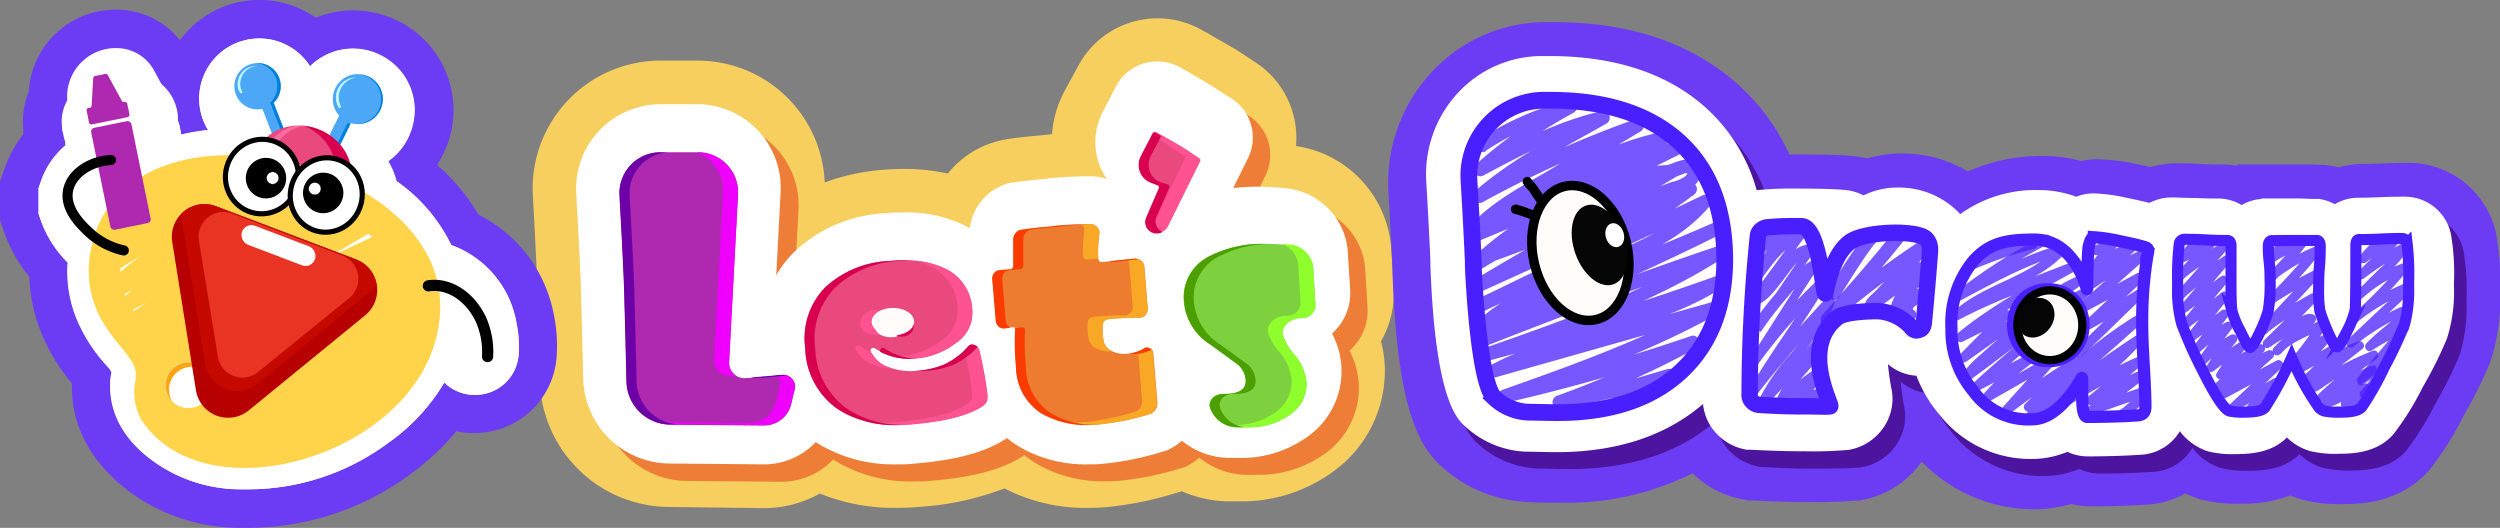 <svg xmlns="http://www.w3.org/2000/svg" viewBox="0 0 301.49 63.66"><rect x="0" y="0" width="301.49" height="63.66" fill="#808080" stroke="none"/><defs><style>.cls-1{isolation:isolate;}.cls-2{fill:#f6cf5e;}.cls-22,.cls-3{opacity:0.75;}.cls-3{mix-blend-mode:multiply;}.cls-4{fill:#eb622b;}.cls-39,.cls-41,.cls-5{fill:#fff;}.cls-6{fill:#e9497d;}.cls-7{fill:#7dd13f;}.cls-8{fill:#ed7b30;}.cls-9{fill:#ae28b0;}.cls-10{fill:#ff5290;}.cls-11{fill:#8eff2c;}.cls-12{fill:#f9a826;}.cls-13{fill:#ef00fc;}.cls-14{fill:#d8004e;}.cls-15{fill:#4ba000;}.cls-16{fill:#fc3b00;}.cls-17{fill:#6e00a8;}.cls-18,.cls-28,.cls-30{fill:#fffcf9;}.cls-19{fill:#6b3cf4;}.cls-20{fill:#420783;}.cls-21,.cls-24,.cls-25,.cls-27,.cls-36,.cls-37,.cls-38{fill:none;}.cls-21,.cls-24,.cls-25,.cls-27{stroke:#4a1fff;}.cls-21,.cls-24,.cls-25,.cls-27,.cls-28,.cls-30,.cls-36,.cls-37,.cls-38,.cls-39,.cls-40,.cls-41{stroke-miterlimit:10;}.cls-21{stroke-width:1.34px;}.cls-23{fill:#4a1fff;}.cls-24{stroke-width:2.02px;}.cls-25{stroke-width:1.98px;}.cls-26{opacity:0.74;}.cls-27{stroke-width:1.47px;}.cls-28,.cls-30,.cls-37,.cls-38,.cls-39,.cls-40,.cls-41{stroke:#000;}.cls-28{stroke-width:0.99px;}.cls-29{fill:#050505;}.cls-30{stroke-width:1.14px;}.cls-31{fill:#4ca8f7;}.cls-32{fill:#007fdd;}.cls-33{fill:#c2f9ff;}.cls-34{fill:#ff6ca1;}.cls-35{fill:#ffd44a;}.cls-36{stroke:#ffd44a;stroke-width:3.83px;}.cls-37,.cls-38{stroke-linecap:round;}.cls-37{stroke-width:1.35px;}.cls-38{stroke-width:1.22px;}.cls-39{stroke-width:0.62px;}.cls-40{stroke-width:0.17px;}.cls-41{stroke-width:0.06px;}.cls-42{fill:#ffa412;}.cls-43{fill:#b70000;}.cls-44{fill:#c60900;}.cls-45{fill:#e93323;}</style></defs><title>资源 54</title><g class="cls-1"><g id="图层_2" data-name="图层 2"><g id="图层_1-2" data-name="图层 1"><path class="cls-2" d="M80.73,61.14A15.7,15.7,0,0,1,65.09,45.71q-.11-4.51-.3-11.3c-.1-2.81-.29-6.44-.53-10.79A15.43,15.43,0,0,1,79.65,7.31l4.63,0A15.34,15.34,0,0,1,99.46,22a25.81,25.81,0,0,1,7-1.52c.86-.07,1.71-.11,2.53-.11a24.33,24.33,0,0,1,5.3.56l.17-.19a11.37,11.37,0,0,1,6.7-3.9l.27-.05c1.14-.18,2.48-.33,4.08-.46.44-.06.9-.11,1.36-.15A13,13,0,0,1,128.37,11L130,8a10.84,10.84,0,0,1,15.14-4.26l.18.1.24.11.93.56,1.24.7L149.1,6l.57.38c.32.2.61.39.88.58l.81.53a10.86,10.86,0,0,1,4.93,10.12,13.47,13.47,0,0,1,11.48,12.3l.29,4.71a11.64,11.64,0,0,1-1.51,6.53,14.45,14.45,0,0,1,.46,3.51,15,15,0,0,1-6.53,12.42,18.65,18.65,0,0,1-11,3.38h-.22l-1.26,0a14.38,14.38,0,0,1-5.46-1.21l-.85.24a41.65,41.65,0,0,1-8.18,1.66c-.78.07-1.56.1-2.31.1a21.23,21.23,0,0,1-10.07-2.35,34.45,34.45,0,0,1-10.47,2.24c-.87.07-1.73.11-2.57.11a23.89,23.89,0,0,1-9.22-1.73,13.83,13.83,0,0,1-6.71,1.76Z"/><g class="cls-3"><path class="cls-4" d="M163.14,41.91A6.47,6.47,0,0,0,164.92,37l-.29-4.7A8.28,8.28,0,0,0,157,24.79a29.66,29.66,0,0,0-3.19-.18h-.11a24.24,24.24,0,0,0-2.88.17l1.79-3.61a5.62,5.62,0,0,0-2-7.2c-.26-.16-.67-.42-1-.61s-.49-.34-.72-.48l-.55-.36-1.26-.76L146,11.09l-.73-.43-.24-.11-.43-.26a5.6,5.6,0,0,0-7.82,2.2l-1.62,3.08a7.88,7.88,0,0,0-.39,6.46,7.79,7.79,0,0,0,.87,1.67,6.24,6.24,0,0,0-1.61-.34l-.23,0h-.23c-1.49,0-2.82.07-4,.16-.45,0-.91.09-1.35.15-1.53.13-2.79.27-3.83.43l-.13,0a6.23,6.23,0,0,0-3.66,2.13,6.5,6.5,0,0,0-1.5,3.37,15.84,15.84,0,0,0-8-1.88c-.68,0-1.39,0-2.11.09a17.08,17.08,0,0,0-11.08,4.7,13.68,13.68,0,0,0-2.15,2.79l.54-10a10.1,10.1,0,0,0-10-10.63l-4.58,0A10.18,10.18,0,0,0,71.59,25.42c.25,4.4.43,8.07.54,10.91q.2,6.83.3,11.36A10.49,10.49,0,0,0,82.88,58l11.38.1a8.59,8.59,0,0,0,6.21-2.68,17.58,17.58,0,0,0,9.73,2.64c.7,0,1.42,0,2.15-.09,5.12-.42,8.68-1.4,11.18-3.08a11.88,11.88,0,0,0,1.42,1,15.78,15.78,0,0,0,8.36,2.15c.61,0,1.24,0,1.88-.08a37.22,37.22,0,0,0,7.15-1.47l.58-.16.53-.3a6.71,6.71,0,0,0,1.19-.84,9.17,9.17,0,0,0,5.6,2.07h1.33a13.56,13.56,0,0,0,8-2.41,9.72,9.72,0,0,0,4.31-8.12,10,10,0,0,0-1.13-4.44C162.87,42.19,163,42.05,163.14,41.91Z"/></g><path class="cls-5" d="M161.05,39.81a6.46,6.46,0,0,0,1.77-4.89l-.29-4.7a8.29,8.29,0,0,0-7.62-7.53,29.84,29.84,0,0,0-3.2-.18h-.11c-1,0-2,.07-2.88.17l1.79-3.61a5.6,5.6,0,0,0-2-7.19l-1-.61c-.24-.19-.49-.34-.72-.49l-.55-.36L145,9.67,143.85,9l-.72-.43-.24-.11-.44-.26a5.52,5.52,0,0,0-2.86-.79,5.59,5.59,0,0,0-5,3L133,13.47a7.9,7.9,0,0,0-.39,6.47,8,8,0,0,0,.88,1.66,6.32,6.32,0,0,0-1.62-.34h-.46c-1.49,0-2.82.07-4,.17-.45,0-.9.08-1.34.14-1.54.13-2.8.27-3.83.43l-.14,0a6.26,6.26,0,0,0-3.66,2.13,6.5,6.5,0,0,0-1.5,3.37,15.84,15.84,0,0,0-8-1.88c-.68,0-1.38,0-2.11.09a17.13,17.13,0,0,0-11.08,4.7,13.28,13.28,0,0,0-2.14,2.79l.53-10a10.09,10.09,0,0,0-10-10.63l-4.58,0A10.18,10.18,0,0,0,69.49,23.32c.25,4.41.44,8.08.55,10.91q.18,6.83.29,11.36A10.5,10.5,0,0,0,80.78,55.9l11.39.1a8.57,8.57,0,0,0,6.2-2.68A17.52,17.52,0,0,0,108.1,56c.7,0,1.42,0,2.15-.09,5.13-.42,8.68-1.4,11.19-3.08a11.05,11.05,0,0,0,1.41,1A15.78,15.78,0,0,0,131.21,56c.61,0,1.25,0,1.89-.08a36.41,36.41,0,0,0,7.14-1.46l.58-.17.53-.3a6.71,6.71,0,0,0,1.19-.84,9.11,9.11,0,0,0,5.6,2.07h1.33a13.56,13.56,0,0,0,8-2.41,9.64,9.64,0,0,0,3.18-12.56Z"/><path class="cls-5" d="M104.72,46.78a5.8,5.8,0,0,1-2.37-.51c-3.23-1.47-4.4-5.59-2.68-9.38a7.41,7.41,0,0,1,6.46-4.65,5.68,5.68,0,0,1,2.37.51c3.22,1.47,4.4,5.59,2.68,9.38A7.42,7.42,0,0,1,104.72,46.78Z"/><path class="cls-6" d="M138.94,27.92h0a1.34,1.34,0,0,1-.68-1.76l1.52-3.52a.29.29,0,0,0-.17-.4l-.77-.29a2.29,2.29,0,0,1-1.22-3.21L139,16.07a.29.29,0,0,1,.42-.12l.41.24.14.08.26.13.45.27,1,.56,1,.6.47.3a2.89,2.89,0,0,1,.41.28l1,.66a.3.3,0,0,1,.11.39l-3.85,7.78A1.46,1.46,0,0,1,138.94,27.92Z"/><path class="cls-7" d="M158.64,36.82a1.61,1.61,0,0,1-1.76,1.54h0a2.6,2.6,0,0,0-1.43.45,1.67,1.67,0,0,0-.78,1.41,6.37,6.37,0,0,0,1.45,2.56,6,6,0,0,1,1.45,3.48,4.49,4.49,0,0,1-2.1,3.81,8.4,8.4,0,0,1-5,1.45h-1.17a3.44,3.44,0,0,1-3.38-2.34v0h0c-.28-.89.58-1.73,1.68-1.69h.13c1.66,0,2.48-.54,2.48-1.58a2.73,2.73,0,0,0-1-2h0l-3.28-2.38a6.75,6.75,0,0,1-3.19-5.52,5.49,5.49,0,0,1,3-5.07,13.85,13.85,0,0,1,6.95-1.53,26.4,26.4,0,0,1,2.73.15,3.09,3.09,0,0,1,2.95,2.64Z"/><path class="cls-6" d="M99.53,34.67a12,12,0,0,1,7.81-3.19,12.15,12.15,0,0,1,7.07,1.13,5.79,5.79,0,0,1,2.86,4.88,4.34,4.34,0,0,1-1.94,3.85,9.2,9.2,0,0,1-5,1.91,7.76,7.76,0,0,1-4.63-1.12.73.73,0,0,0-.45-.18.25.25,0,0,0-.18.11.27.27,0,0,0-.07.23.76.76,0,0,0,.21.41,3.61,3.61,0,0,0,2.1,1.63,7.58,7.58,0,0,0,3.14.4,10.93,10.93,0,0,0,3.47-.78,9.3,9.3,0,0,0,2.74-2,.78.78,0,0,1,.57-.4,1.16,1.16,0,0,1,.47.12c.22.09.39.39.5.9q.61,2.72.9,5l0,.21a1.22,1.22,0,0,1-.51,1.14c-1.68,1.16-4.59,1.9-8.73,2.24q-5.58.45-9-1.94A9.23,9.23,0,0,1,97.11,42,8.82,8.82,0,0,1,99.53,34.67Zm6,4.74a1.12,1.12,0,0,0,.73,1,2.82,2.82,0,0,0,1.43.25,1.37,1.37,0,0,0,1-.45,1.28,1.28,0,0,0,.3-1,1.42,1.42,0,0,0-1.75-1.46,1.83,1.83,0,0,0-1.23.58A1.47,1.47,0,0,0,105.53,39.41Z"/><path class="cls-8" d="M119.66,33.59a1.08,1.08,0,0,1,.25-.69.84.84,0,0,1,.63-.34l1.27-.1c.23,0,.36-.16.39-.43,0-2.13,0-3.23,0-3.3a1.24,1.24,0,0,1,.3-.66,1,1,0,0,1,.61-.37c.94-.15,2.13-.28,3.59-.4.38-.05.77-.1,1.2-.13,1-.09,2.24-.14,3.61-.15a1.14,1.14,0,0,1,.76.34,1,1,0,0,1,.31.64v.14a15.57,15.57,0,0,0-.16,2.78c0,.47.19.7.45.68l2-.2,2-.2a1.07,1.07,0,0,1,.76.24,1,1,0,0,1,.38.73l.41,5a1.08,1.08,0,0,1-.24.77.9.9,0,0,1-.66.37h-.07c-1.52,0-2.67.07-3.47.14s-1,.35-1,.9q0,.42,0,.81c0,.29.06.57.1.85a1.66,1.66,0,0,0,.93,1.29,3.38,3.38,0,0,0,2,.35,5,5,0,0,0,1.9-.58.63.63,0,0,1,.38-.17.89.89,0,0,1,.45.12.81.81,0,0,1,.36.67l.47,5.75a1.38,1.38,0,0,1-.74,1.44,32.17,32.17,0,0,1-6.11,1.28,11.62,11.62,0,0,1-7.09-1.32,6.73,6.73,0,0,1-3.06-5.6,30,30,0,0,1-.11-4.39v-.11c0-.21-.17-.3-.45-.28a7.17,7.17,0,0,1-.84.1.85.85,0,0,1-.68-.23,1.08,1.08,0,0,1-.35-.64l-.21-2.54Z"/><path class="cls-9" d="M94.28,45.22A1.42,1.42,0,0,1,95.84,47c-.09.34-.18.7-.28,1.1,0,.16-.07.33-.11.51a3.37,3.37,0,0,1-3.32,2.71l-11.31-.1A5.31,5.31,0,0,1,75.57,46c-.06-3-.16-6.84-.29-11.42-.11-2.88-.3-6.55-.55-11a4.93,4.93,0,0,1,5-5.22l4.49,0A4.83,4.83,0,0,1,89,23.47L87.91,43.6a1.88,1.88,0,0,0,2,2c1.14-.06,2.52-.18,4.14-.34Z"/><path class="cls-10" d="M144.6,19.07l-1-.66a2.89,2.89,0,0,0-.41-.28l-.47-.3-1-.6-1-.56-.45-.27-.26-.13-.14-.08-.41-.24a.29.29,0,0,0-.42.12l-.15.29,0,0,1,.56,1,.59.47.31a4.15,4.15,0,0,1,.42.28l1,.66a.3.3,0,0,1,.11.39L139.07,27a1.45,1.45,0,0,1-.58.62,1.28,1.28,0,0,0,.45.34,1.46,1.46,0,0,0,1.92-.68l3.85-7.78A.3.3,0,0,0,144.6,19.07Z"/><path class="cls-11" d="M155.45,38.81a2.6,2.6,0,0,1,1.43-.45,1.61,1.61,0,0,0,1.76-1.54l-.29-4.7a3.09,3.09,0,0,0-2.95-2.64l-.91-.07a2.87,2.87,0,0,1,2.07,2.42l.29,4.71a1.61,1.61,0,0,1-1.76,1.54,2.45,2.45,0,0,0-1.43.45,1.65,1.65,0,0,0-.78,1.41,6.29,6.29,0,0,0,1.45,2.55A6.06,6.06,0,0,1,155.78,46a4.52,4.52,0,0,1-2.1,3.81,8.4,8.4,0,0,1-5,1.45h-.76a4,4,0,0,0,1.38.28h1.17a8.4,8.4,0,0,0,5-1.45,4.49,4.49,0,0,0,2.1-3.81,6,6,0,0,0-1.45-3.48,6.37,6.37,0,0,1-1.45-2.56A1.67,1.67,0,0,1,155.45,38.81Z"/><path class="cls-10" d="M106.74,37.77a1.6,1.6,0,0,0-1.33-.38,1.83,1.83,0,0,0-1.23.58,1.45,1.45,0,0,0-.44,1.15,1.15,1.15,0,0,0,.74,1,2.77,2.77,0,0,0,1.42.25,1,1,0,0,0,.25,0,1.08,1.08,0,0,1-.62-.88,1.47,1.47,0,0,1,.44-1.16A1.79,1.79,0,0,1,106.74,37.77Z"/><path class="cls-10" d="M112.62,32.33a5.75,5.75,0,0,1,2.86,4.88,4.34,4.34,0,0,1-1.94,3.85,9.19,9.19,0,0,1-5.05,1.9,6.32,6.32,0,0,1-.87,0,7.47,7.47,0,0,0,2.66.27,9.51,9.51,0,0,0,4.38-1.43l.16-.15a.77.77,0,0,1,.57-.4h0a4.28,4.28,0,0,0,1.85-3.78,5.79,5.79,0,0,0-2.86-4.88,9.46,9.46,0,0,0-4-1.14A8.15,8.15,0,0,1,112.62,32.33Z"/><path class="cls-10" d="M119.05,47.58q-.28-2.3-.9-5c-.11-.51-.28-.81-.5-.9a1.16,1.16,0,0,0-.47-.12.78.78,0,0,0-.57.4l-.27.25a.29.29,0,0,0,0,.09c.41,1.81.71,3.48.9,5,0,.07,0,.15,0,.22a1.22,1.22,0,0,1-.51,1.14q-2.52,1.73-8.73,2.24a20.19,20.19,0,0,1-3.4,0,17.3,17.3,0,0,0,5.19.3c4.13-.34,7-1.08,8.73-2.24a1.22,1.22,0,0,0,.51-1.14C119.06,47.72,119.06,47.65,119.05,47.58Z"/><path class="cls-10" d="M107.73,44.46l-.47-.13a3.61,3.61,0,0,1-2.1-1.63,1.21,1.21,0,0,1-.18-.29,9,9,0,0,1-1.12-.56.73.73,0,0,0-.44-.18.27.27,0,0,0-.19.1.3.3,0,0,0-.07.24.76.76,0,0,0,.21.41,3.56,3.56,0,0,0,2.1,1.62A7.34,7.34,0,0,0,107.73,44.46Z"/><path class="cls-12" d="M130.46,27.08a1,1,0,0,1,.31.63.71.71,0,0,1,0,.14,15.67,15.67,0,0,0-.16,2.79c0,.47.19.69.45.67s.79-.07,1.38-.13a1.78,1.78,0,0,1,0-.26,15.57,15.57,0,0,1,.16-2.78V28a1,1,0,0,0-.32-.64,1.1,1.1,0,0,0-.75-.34l-1.09,0S130.44,27.06,130.46,27.08Z"/><path class="cls-12" d="M136.19,31.89l.41,5a1.09,1.09,0,0,1-.24.77.93.93,0,0,1-.66.37h-.07c-1.52,0-2.67.07-3.47.14s-1,.35-1,.9q0,.42,0,.81c0,.28.06.56.1.84a1.66,1.66,0,0,0,.93,1.3,3.46,3.46,0,0,0,1.95.35l-.16-.07a1.66,1.66,0,0,1-.93-1.29c0-.28-.08-.56-.1-.85s0-.53,0-.81c0-.55.34-.85,1-.9s2-.11,3.47-.14h.07a.9.9,0,0,0,.66-.37,1.08,1.08,0,0,0,.24-.77l-.41-5a1,1,0,0,0-.38-.73,1.07,1.07,0,0,0-.76-.24l-.92.09A1,1,0,0,1,136.19,31.89Z"/><path class="cls-12" d="M120.31,39.2a.88.88,0,0,0,.12.15,1.74,1.74,0,0,0,.18.11C120.59,39.3,120.49,39.22,120.31,39.2Z"/><path class="cls-12" d="M139.05,42.71a.81.81,0,0,0-.36-.67.89.89,0,0,0-.45-.12.63.63,0,0,0-.38.17,4.06,4.06,0,0,1-.61.27s0,0,0,.06l.47,5.76a1.39,1.39,0,0,1-.74,1.44,32.82,32.82,0,0,1-6.11,1.28,16.09,16.09,0,0,1-2.69,0,14,14,0,0,0,4.48.28,32.17,32.17,0,0,0,6.11-1.28,1.38,1.38,0,0,0,.74-1.44Z"/><path class="cls-13" d="M87.19,23.19,86.12,43.32a1.88,1.88,0,0,0,2,2l.64,0a1.88,1.88,0,0,1-.82-1.66L89,23.47a4.83,4.83,0,0,0-4.79-5.1H84A4.84,4.84,0,0,1,87.19,23.19Z"/><path class="cls-13" d="M94.28,45.22l-.26,0-.42,0a1.41,1.41,0,0,1,.45,1.4c-.09.33-.18.7-.28,1.1,0,.16-.07.33-.11.5A3.36,3.36,0,0,1,90.35,51l-11.17-.1a5.53,5.53,0,0,0,1.64.28l11.31.1a3.37,3.37,0,0,0,3.32-2.71c0-.18.07-.35.11-.51.1-.4.19-.76.28-1.1A1.42,1.42,0,0,0,94.28,45.22Z"/><path class="cls-14" d="M140.14,27.93a1.35,1.35,0,0,1-.68-1.76L141,22.65a.31.31,0,0,0-.17-.41L140,22a2.28,2.28,0,0,1-1.22-3.2l1.27-2.42-.09,0-.14-.09-.41-.24a.3.3,0,0,0-.42.12l-1.41,2.68a2.28,2.28,0,0,0,1.22,3.2l.77.29a.3.3,0,0,1,.17.41l-1.52,3.52a1.35,1.35,0,0,0,.68,1.76,1.44,1.44,0,0,0,1.2,0Z"/><path class="cls-15" d="M150.52,51.52a3.47,3.47,0,0,1-3.38-2.34v0c-.28-.89.57-1.73,1.68-1.68h.13c1.65,0,2.48-.53,2.47-1.58a2.66,2.66,0,0,0-1-2h0l-3.27-2.38a6.77,6.77,0,0,1-3.19-5.52,5.52,5.52,0,0,1,3-5.08,13.6,13.6,0,0,1,6.37-1.51c-.2,0-.41,0-.61,0a14,14,0,0,0-6.95,1.52,5.51,5.51,0,0,0-3,5.08,6.77,6.77,0,0,0,3.19,5.52l3.28,2.38h0a2.71,2.71,0,0,1,1,2c0,1.05-.82,1.57-2.48,1.58h-.13c-1.1-.05-2,.79-1.68,1.68v0a3.47,3.47,0,0,0,3.38,2.34h1.2Z"/><path class="cls-14" d="M110.27,43.25a8,8,0,0,1-3.43-1.11.69.69,0,0,0-.44-.18.24.24,0,0,0-.18.1.3.3,0,0,0-.07.24.38.38,0,0,0,0,.13A7.63,7.63,0,0,0,110.27,43.25Z"/><path class="cls-14" d="M111.6,44.73a10.41,10.41,0,0,0,3.47-.78,9.22,9.22,0,0,0,2.73-2l.07-.09a.55.55,0,0,0-.22-.19,1.45,1.45,0,0,0-.47-.13.79.79,0,0,0-.57.41,9.25,9.25,0,0,1-2.74,2,10.47,10.47,0,0,1-3.44.78A7.62,7.62,0,0,0,111.6,44.73Z"/><path class="cls-14" d="M108.4,37.68a1.59,1.59,0,0,0-.39.07,1.39,1.39,0,0,1,.94,1.38,1.34,1.34,0,0,1-.3,1,1.3,1.3,0,0,1-.62.38,2.73,2.73,0,0,0,.86.07,1.37,1.37,0,0,0,1-.45,1.34,1.34,0,0,0,.3-1A1.42,1.42,0,0,0,108.4,37.68Z"/><path class="cls-14" d="M102.08,49.24A9.25,9.25,0,0,1,98.31,42a8.8,8.8,0,0,1,2.42-7.33,12,12,0,0,1,7.81-3.2l1-.05a19,19,0,0,0-2.24.05,12.09,12.09,0,0,0-7.81,3.2A8.8,8.8,0,0,0,97.11,42a9.25,9.25,0,0,0,3.77,7.23,12.63,12.63,0,0,0,7.87,2A11.89,11.89,0,0,1,102.08,49.24Z"/><path class="cls-16" d="M137.16,42.68a5.06,5.06,0,0,0,1.7-.49.52.52,0,0,0-.16-.14,1.12,1.12,0,0,0-.46-.13.64.64,0,0,0-.38.18,5.59,5.59,0,0,1-1.68.55A4.49,4.49,0,0,0,137.16,42.68Z"/><path class="cls-16" d="M134.05,31.6c.45,0,1.12-.1,2-.2l1.23-.13a1,1,0,0,0-.45-.06c-.43,0-1.08.1-2,.19l-1,.11A.28.28,0,0,0,134.05,31.6Z"/><path class="cls-16" d="M126.78,49.86a6.72,6.72,0,0,1-3.06-5.59,30.09,30.09,0,0,1-.11-4.4s0-.06,0-.1c0-.22-.17-.31-.45-.29a6.52,6.52,0,0,1-.83.11.22.22,0,0,1,.08.18.41.41,0,0,1,0,.1,30.09,30.09,0,0,0,.11,4.4,6.72,6.72,0,0,0,3.06,5.59,10.94,10.94,0,0,0,6.19,1.37A10.18,10.18,0,0,1,126.78,49.86Z"/><path class="cls-16" d="M121.63,39.36a1.1,1.1,0,0,1-.35-.65l-.21-2.54c-.07-.87-.14-1.73-.21-2.57a1.11,1.11,0,0,1,.25-.7.86.86,0,0,1,.63-.33l1.27-.11a.41.41,0,0,0,.39-.42c0-2.13,0-3.23,0-3.3a1.31,1.31,0,0,1,.3-.67,1,1,0,0,1,.61-.36c.93-.15,2.13-.28,3.59-.4.37-.06.77-.1,1.2-.14.74-.06,1.58-.1,2.5-.12l-.09,0c-1.37,0-2.58.07-3.61.15-.43,0-.82.08-1.2.14-1.46.12-2.65.25-3.59.4a1,1,0,0,0-.61.36,1.31,1.31,0,0,0-.3.67c0,.07,0,1.17,0,3.3a.41.41,0,0,1-.39.42l-1.27.11a.86.86,0,0,0-.63.33,1.11,1.11,0,0,0-.25.7c.07.84.14,1.7.21,2.57l.21,2.54a1.1,1.1,0,0,0,.35.65.89.89,0,0,0,.68.23l.75-.09A1.09,1.09,0,0,1,121.63,39.36Z"/><path class="cls-17" d="M91.08,45.58c1.06,0,2.33-.16,3.79-.3a1.43,1.43,0,0,0-.59-.06l-.26,0c-1.3.13-2.44.22-3.43.29A2,2,0,0,0,91.08,45.58Z"/><path class="cls-17" d="M82,51.18A5.29,5.29,0,0,1,76.77,46c-.07-3-.16-6.85-.29-11.42-.11-2.88-.3-6.56-.55-11a4.93,4.93,0,0,1,4.77-5.21h-1a4.93,4.93,0,0,0-5,5.22c.25,4.48.44,8.16.55,11q.19,6.85.29,11.42a5.29,5.29,0,0,0,5.25,5.17l11.31.1h.12Z"/><ellipse class="cls-18" cx="107.68" cy="38.79" rx="2.56" ry="1.66"/><path class="cls-19" d="M245.47,61.42a19,19,0,0,1-13.73-5.75,9.81,9.81,0,0,1-.77,1,11.41,11.41,0,0,1-6.86,3.7l-.19,0-.2,0a52,52,0,0,1-5.58.17h-.79c-1.73,0-3.7-.07-5.87-.19l-.57,0-.56-.1a11.52,11.52,0,0,1-6.23-3.18,33.77,33.77,0,0,1-15.89,3.55c-1.37,0-2.68,0-3.88-.07a16.5,16.5,0,0,1-10.63-4.41c-2.66-2.47-5.21-7-5.78-23l0-.57c-.11-2.5-.28-5.68-.5-9.4a19.56,19.56,0,0,1,5.17-14.43,18.8,18.8,0,0,1,13.64-6.07h1.13c8.88,0,16.17,2.37,21.68,7.05a25.53,25.53,0,0,1,6.73,8.91h1.73c2.48,0,4.33.06,5.65.16a12.2,12.2,0,0,1,2,.32,14.38,14.38,0,0,1,4.16-.6,15.4,15.4,0,0,1,8,2.17,21.57,21.57,0,0,1,8.95-1.87,18.05,18.05,0,0,1,4.69.6,9.84,9.84,0,0,1,2-.2,25.89,25.89,0,0,1,5.11.66l1.28.27a11,11,0,0,1,3.08-.44c.74,0,1.76,0,3.12.08s2.07.05,2.41.05a11.24,11.24,0,0,1,1.84.16l.07-.16h7.85c.61,0,1.33,0,2.2.06l.52,0,.51.08a9.37,9.37,0,0,1,1.08.21,10.53,10.53,0,0,1,2.9-.41c.34,0,1,0,2.42-.06s2.39-.07,3.13-.07A10.81,10.81,0,0,1,301,28.07a32.17,32.17,0,0,1,.49,7.24,23.41,23.41,0,0,1-1.15,8.29,51.37,51.37,0,0,1-3.22,6.49,37.1,37.1,0,0,1-4.1,6.53c-3.58,4.16-8.66,4.16-10.33,4.16a17.6,17.6,0,0,1-5-.51,11.22,11.22,0,0,1-1.47-.53,15.79,15.79,0,0,1-6.08,1,16.64,16.64,0,0,1-4.84-.54,12.6,12.6,0,0,1-1.74-.69,11.08,11.08,0,0,1-4.37,1.33h-.11c-2.07.15-4.42.22-7,.22a10.59,10.59,0,0,1-2.31-.28A16.34,16.34,0,0,1,245.47,61.42Z"/><g class="cls-3"><path class="cls-20" d="M297.09,30.24a5.7,5.7,0,0,0-5.61-4.5c-.68,0-1.64,0-3,.07s-2,.06-2.6.06a5.45,5.45,0,0,0-2.8.79,5.52,5.52,0,0,0-1.92-.65L281,26h-.26c-.82,0-1.48-.05-2-.05h-4.44l0,.07a5.54,5.54,0,0,0-2.37.73,5.51,5.51,0,0,0-2.87-.79c-.55,0-1.42,0-2.59-.06s-2.26-.07-2.94-.07a5.76,5.76,0,0,0-2.72.67c-.7-.19-1.57-.38-2.64-.6a22.28,22.28,0,0,0-4.1-.56,5.55,5.55,0,0,0-2.07.42,12.79,12.79,0,0,0-4.6-.82,15.63,15.63,0,0,0-9.41,2.9,10.15,10.15,0,0,0-7.56-3.2,9.15,9.15,0,0,0-4.09.94,6.33,6.33,0,0,0-2.46-.67c-1.2-.09-2.93-.14-5.28-.15h-.35a43.09,43.09,0,0,0-4.68.18l-.13,0a20.85,20.85,0,0,0-6.56-10.31c-4.57-3.88-10.76-5.85-18.41-5.85H187.3a13.78,13.78,0,0,0-10,4.46,14.48,14.48,0,0,0-3.82,10.68c.23,3.74.4,7,.51,9.53l0,.57c.57,16.09,3.18,18.51,4.16,19.43a11.49,11.49,0,0,0,7.37,3.06c1.14,0,2.39.06,3.7.06,7.33,0,13.27-1.95,17.69-5.8a6.08,6.08,0,0,0,1.74,3.69,6.47,6.47,0,0,0,3.54,1.82l.27.05h.29c2.08.12,4,.18,5.6.18h.78c3.37,0,4.43-.07,5-.13h.09l.09,0a6.42,6.42,0,0,0,3.85-2.06,6.22,6.22,0,0,0,1.6-4.08,5.68,5.68,0,0,0-.16-1.36c-.18-1-.31-2-.39-2.86a5.84,5.84,0,0,0,3.43,1.4,16,16,0,0,0,2.79,4.78,13.93,13.93,0,0,0,11,5.21,11.41,11.41,0,0,0,4.33-.86,5.79,5.79,0,0,0,2.32.56c2.46,0,4.69-.08,6.62-.22h.06A5.76,5.76,0,0,0,264.39,54a6.93,6.93,0,0,0,3.4,2.43,11.89,11.89,0,0,0,3.4.34c1.95,0,4.36-.24,6.12-2a6.73,6.73,0,0,0,2.81,1.64,13.28,13.28,0,0,0,3.58.32c1.9,0,4.65-.25,6.49-2.4a33.93,33.93,0,0,0,3.52-5.68,48.22,48.22,0,0,0,2.91-5.83,18.82,18.82,0,0,0,.82-6.51A28.27,28.27,0,0,0,297.09,30.24Z"/></g><path class="cls-5" d="M295.57,28.22a5.68,5.68,0,0,0-5.6-4.5c-.68,0-1.65,0-3,.06s-2.05.07-2.6.07a5.43,5.43,0,0,0-2.8.78,5.51,5.51,0,0,0-1.92-.64l-.25,0h-.26c-.81,0-1.48-.06-2-.06h-4.43l0,.07a5.4,5.4,0,0,0-2.38.73,5.48,5.48,0,0,0-2.87-.79c-.55,0-1.42,0-2.58-.06-1.31,0-2.27-.07-2.95-.07a5.91,5.91,0,0,0-2.72.66c-.7-.18-1.56-.37-2.63-.59a21.6,21.6,0,0,0-4.11-.56,5.49,5.49,0,0,0-2.07.41,13,13,0,0,0-4.6-.81,15.52,15.52,0,0,0-9.4,2.9,10.11,10.11,0,0,0-7.57-3.2,9.18,9.18,0,0,0-4.09.94,6.29,6.29,0,0,0-2.46-.67c-1.2-.1-2.93-.14-5.28-.15h-.35a42.88,42.88,0,0,0-4.67.18l-.14,0a20.85,20.85,0,0,0-6.56-10.31c-4.57-3.88-10.76-5.85-18.41-5.85h-1.06a13.82,13.82,0,0,0-10,4.45A14.45,14.45,0,0,0,172,21.88c.22,3.74.39,7,.5,9.52l0,.57c.57,16.09,3.18,18.52,4.17,19.43A11.43,11.43,0,0,0,184,54.47c1.14,0,2.38.06,3.69.06,7.33,0,13.28-2,17.69-5.81a6,6,0,0,0,1.74,3.69,6.45,6.45,0,0,0,3.54,1.83l.28,0,.28,0c2.08.11,4,.17,5.6.18h.78a47.68,47.68,0,0,0,5-.14h.19a6.35,6.35,0,0,0,3.84-2.07,6.15,6.15,0,0,0,1.6-4.07,6.23,6.23,0,0,0-.15-1.36c-.19-1-.32-2-.4-2.86a5.79,5.79,0,0,0,3.43,1.39A16.2,16.2,0,0,0,234,50.14a13.93,13.93,0,0,0,11,5.21,11.37,11.37,0,0,0,4.33-.86,5.73,5.73,0,0,0,2.32.55c2.47,0,4.69-.07,6.62-.21h.07A5.81,5.81,0,0,0,262.88,52a6.91,6.91,0,0,0,3.39,2.43,12,12,0,0,0,3.4.33c1.95,0,4.37-.23,6.12-2a6.63,6.63,0,0,0,2.81,1.64,12.88,12.88,0,0,0,3.58.32c1.91,0,4.65-.24,6.49-2.39a34.44,34.44,0,0,0,3.52-5.68,47.14,47.14,0,0,0,2.91-5.84,18.71,18.71,0,0,0,.83-6.5A27.87,27.87,0,0,0,295.57,28.22Z"/><path class="cls-21" d="M290.46,34.35a16.22,16.22,0,0,1-.47,4.72,49.61,49.61,0,0,1-2.43,5.17,36.2,36.2,0,0,1-2.73,4.83c-.33.42-1.16.63-2.47.63a9.21,9.21,0,0,1-2.05-.13,1.43,1.43,0,0,1-.66-.43,31.82,31.82,0,0,1-3.29-6,44.4,44.4,0,0,1-3.21,6c-.3.38-1.12.56-2.45.56a7.55,7.55,0,0,1-1.83-.13q-.94-.3-3.16-4.72a54.91,54.91,0,0,1-2.6-5.78,15.73,15.73,0,0,1-.49-4.72,34.46,34.46,0,0,1,.19-4.92.63.63,0,0,1,.65-.57c.58,0,1.44,0,2.58.07s2,.07,2.58.07c.29,0,.43.23.43.71s0,1.07,0,1.93,0,1.5,0,1.92c0,1.76,0,3.06.11,3.9a10.48,10.48,0,0,0,1,2.44c.64,1.32,1,2,1.19,2s.63-.64,1.23-1.93a18,18,0,0,0,.95-2.43,19.58,19.58,0,0,0,.23-3.92c0-.44,0-1.09-.1-2s-.11-1.51-.11-1.93.15-.67.43-.67L276,29l.77,0-.07,0s0,0,0,0h.62c.47,0,1.16,0,2.07,0,.28,0,.42.27.42.67s0,1.39-.1,2.52-.09,2-.09,2.51a15.21,15.21,0,0,0,.15,2.8,20.77,20.77,0,0,0,.9,2.38q.84,1.95,1.17,1.95t1.26-2a10.62,10.62,0,0,0,.93-2.48c.05-.55.08-3.11.08-7.7,0-.5.12-.76.37-.76.57,0,1.44,0,2.59-.06s2-.07,2.59-.07c.34,0,.55.2.63.61A32.08,32.08,0,0,1,290.46,34.35Z"/><g class="cls-22"><path class="cls-23" d="M264.52,28.71l-1.7,2c-.32.38,0,1.08.53.9,1.12-.36,2-1.69,3.23-1.69L266.2,29l-3.88,4.07c-.49.52.24,1.19.77.76a25.06,25.06,0,0,1,5.11-3.42l-.65-.85-5.07,5.72a.54.54,0,0,0,.76.76,45.48,45.48,0,0,1,5.39-4.19L268,31l-5,5.8c-.37.43.12,1.23.65.85l4.63-3.38-.66-.85-4.44,5.3c-.36.43.13,1.23.66.84l4.59-3.38-.65-.85-4,5c-.35.43.11,1.23.65.84l4.06-2.88-.74-.74-3.19,4.15c-.38.5.42,1,.85.65A18.11,18.11,0,0,1,269,39.77l-.66-.84q-1.67,2.1-3.2,4.29c-.36.52.41,1.06.84.66a17,17,0,0,1,3.55-2.59l-.66-.84a37.4,37.4,0,0,0-2.73,3.63c-.37.55.4,1,.84.65a41.58,41.58,0,0,1,3.57-2.5l-.65-.85a39.82,39.82,0,0,0-2.57,3.6c-.33.55.41,1,.85.66a14.94,14.94,0,0,1,4.53-3.07l-.52-.9A60.61,60.61,0,0,0,267,46.44c-.41.42.12,1.19.65.84l3.15-2.11a14.1,14.1,0,0,1,3.06-1.85l-.52-.9c-1.78,1.63-3.62,3.19-5.5,4.69-.5.4.13,1.13.65.85l6.58-3.54-.65-.84-5.48,5.16a.55.55,0,0,0,.66.85l5.09-3-.65-.84c-.93,1-1.9,2-2.9,3-.49.48.27,1.24.77.76,1-1,2-2,2.89-3a.54.54,0,0,0-.65-.85l-5.1,3,.65.84,5.48-5.16c.45-.43-.13-1.13-.65-.85L267.94,47l.65.85c1.89-1.51,3.72-3.07,5.5-4.7a.54.54,0,0,0-.52-.9,13.19,13.19,0,0,0-3,1.74l-3.48,2.33.65.85A60.61,60.61,0,0,1,273,42.43a.54.54,0,0,0-.53-.9,16.44,16.44,0,0,0-5,3.35l.84.65a35.12,35.12,0,0,1,2.4-3.39c.36-.44-.09-1.2-.65-.84A45.34,45.34,0,0,0,266.25,44l.85.65a37,37,0,0,1,2.56-3.41.54.54,0,0,0-.65-.85,17.85,17.85,0,0,0-3.76,2.76l.85.65q1.45-2.09,3-4.08a.54.54,0,0,0-.65-.85,19.1,19.1,0,0,0-3.76,2.75l.84.65,3.19-4.14c.33-.43-.31-1-.74-.74L264,40.24l.65.85,4-5c.34-.43-.12-1.24-.65-.84l-4.6,3.38.66.85,4.44-5.3c.36-.43-.13-1.23-.66-.84l-4.62,3.38.65.84,4.95-5.8c.37-.44-.1-1.19-.65-.85a46.52,46.52,0,0,0-5.61,4.36l.76.76,5.07-5.72a.54.54,0,0,0-.65-.84,26.71,26.71,0,0,0-5.34,3.59l.77.76L267,29.76a.54.54,0,0,0-.38-.92c-1.46,0-2.22,1.32-3.52,1.73l.52.9,1.7-2c.44-.52-.32-1.29-.76-.76Z"/></g><g class="cls-22"><path class="cls-23" d="M275.1,29.14a8.13,8.13,0,0,0-2,2c-.31.44.29,1,.73.74a19.28,19.28,0,0,1,3.84-2l-.52-.9a41,41,0,0,1-3.61,4c-.52.49.23,1.18.76.76a21.53,21.53,0,0,1,5.13-3l-.53-.9a64.9,64.9,0,0,1-5.34,5.9c-.43.41.14,1.19.65.84a47.71,47.71,0,0,1,5.23-3l-.66-.84-6.3,6.75c-.39.43.14,1.23.65.85a43.87,43.87,0,0,1,6.06-4l-.65-.84c-1.79,1.9-3.64,3.73-5.51,5.55-.43.41.14,1.2.65.84.79-.54,1.6-1,2.42-1.52l1.1-.68c.34-.22,1-.88,1.38-.75l-.23-.9c-1.23,1.48-2.87,2.47-4.15,3.9-.46.51.3,1.27.76.76,1.52-1.66,3.54-2.14,5.42-3.22l-.73-.73a43.47,43.47,0,0,1-3.33,4.52c-.44.53.26,1.25.76.77a12.28,12.28,0,0,1,3.58-2.71l-.52-.9A43.14,43.14,0,0,0,277,44.14c-.34.45.3,1,.74.74L282,42.4l-.65-.85a48.86,48.86,0,0,1-3.52,3.81c-.5.5.23,1.2.76.76a19.23,19.23,0,0,1,6.14-3.89l-.53-.9-4.22,3.3c-.53.41-2.82,1.74-1.41,2.54.45.26.83,0,1.22-.23.67-.46,1.34-.92,2-1.33a30.81,30.81,0,0,1,4.65-2.28l-.42-1a53.08,53.08,0,0,0-6.4,5.18c-.42.42.14,1.2.66.84a30.76,30.76,0,0,1,6-3.25l-.41-1-5.57,4a.55.55,0,0,0,.27,1,3.93,3.93,0,0,0,2-.83,6.62,6.62,0,0,1,2.81-1.05l-.52-.9a11.85,11.85,0,0,1-2.32,1.92c-.5.31-.19,1.17.41,1l1.57-.5L284,48l-.17.14c-.61.34-.06,1.27.55.93a1.28,1.28,0,0,0,.55-.53.55.55,0,0,0-.61-.79l-1.57.5.41,1a13.09,13.09,0,0,0,2.54-2.09.54.54,0,0,0-.52-.9,7.36,7.36,0,0,0-2.2.66c-.77.36-1.51,1.15-2.38,1.18l.27,1,5.57-4c.45-.33.2-1.23-.41-1a31.74,31.74,0,0,0-6.3,3.36l.65.85a51.35,51.35,0,0,1,6.19-5c.45-.33.2-1.23-.42-1a32.6,32.6,0,0,0-3.7,1.7c-.61.33-1.21.68-1.79,1-.3.18-.59.37-.88.57s-.71.33-.63.66l-.13.52a17,17,0,0,1,2.89-2.35l3-2.35c.44-.34,0-1.06-.52-.9a20.73,20.73,0,0,0-6.61,4.17l.76.76a50.58,50.58,0,0,0,3.52-3.8c.36-.45-.09-1.18-.65-.85L277.22,44l.74.73a41.85,41.85,0,0,1,3-3.55c.33-.35,0-1.12-.53-.9a13.62,13.62,0,0,0-4.05,3l.76.77a46.47,46.47,0,0,0,3.5-4.75c.3-.46-.29-1-.74-.74-2,1.13-4.05,1.65-5.64,3.39l.76.76c1.28-1.43,2.92-2.42,4.15-3.9a.55.55,0,0,0-.24-.9c-1-.3-1.91.68-2.72,1.18-1,.62-2,1.2-3,1.88l.65.85c1.87-1.82,3.73-3.65,5.51-5.55a.54.54,0,0,0-.65-.85,42.7,42.7,0,0,0-6.06,4l.65.85,6.3-6.76a.54.54,0,0,0-.65-.85,48.52,48.52,0,0,0-5.22,3l.65.85a63.34,63.34,0,0,0,5.34-5.89c.29-.37,0-1.14-.52-.9a23.38,23.38,0,0,0-5.6,3.3l.76.76a39.79,39.79,0,0,0,3.61-4c.29-.37,0-1.12-.52-.9a20.46,20.46,0,0,0-4.1,2.13l.74.73a6.56,6.56,0,0,1,1.6-1.64c.55-.4,0-1.33-.55-.93Z"/></g><g class="cls-22"><path class="cls-23" d="M286.11,29.27a9.49,9.49,0,0,0-1.59,1.7c-.4.53.41,1,.84.65a11,11,0,0,1,3.48-1.9l-.53-.9-3.89,3.91c-.41.42.16,1.23.66.85a32.83,32.83,0,0,1,5.15-3.25l-.74-.74A14.24,14.24,0,0,1,287,32.38l-2.8,2.77c-.51.5.23,1.19.76.76a15.38,15.38,0,0,1,5.15-3.11l-.52-.9a53.79,53.79,0,0,1-6,6.13c-.46.39.16,1.21.65.84a26.35,26.35,0,0,1,5.88-3.56l-.68-.52c0,.54-1.21,1.36-1.59,1.72L286.25,38l-3.17,3c-.51.49.24,1.2.77.77A27.73,27.73,0,0,1,289.91,38l-.81-.46c0,.83-1.34,1.7-1.92,2.2s-1.23,1.08-1.81,1.67c-.41.42.15,1.23.66.85A31.94,31.94,0,0,1,290.26,40l-.65-.84c-1.69,2.17-3.56,4.21-5.25,6.38-.34.43.11,1.24.65.84l2.87-2.07-.73-.73a12.65,12.65,0,0,1-2.44,3.57c-.48.5.28,1.26.77.76a13.74,13.74,0,0,0,2.6-3.79c.2-.43-.26-1.08-.74-.74l-2.87,2.07.65.85c1.7-2.17,3.56-4.21,5.25-6.38a.54.54,0,0,0-.65-.85,32.06,32.06,0,0,0-4.24,2.29l.66.84c.72-.74,1.51-1.39,2.28-2.09s1.72-1.43,1.75-2.54a.55.55,0,0,0-.81-.47A29.46,29.46,0,0,0,283.08,41l.77.77L287.8,38c.62-.58,1.24-1.16,1.85-1.75a2,2,0,0,0,.85-1.48.54.54,0,0,0-.68-.52,27.29,27.29,0,0,0-6.14,3.67l.65.85a53.79,53.79,0,0,0,6-6.13.54.54,0,0,0-.52-.9,16.56,16.56,0,0,0-5.63,3.39l.76.76,3.06-3a14.17,14.17,0,0,0,2.38-2.75.54.54,0,0,0-.73-.74,32.92,32.92,0,0,0-5.16,3.25l.66.84,3.88-3.91a.54.54,0,0,0-.52-.9,12.23,12.23,0,0,0-3.95,2.18l.85.65A7.61,7.61,0,0,1,286.87,30c.54-.44-.23-1.2-.76-.77Z"/></g><g class="cls-22"><path class="cls-23" d="M179.19,18.18a33.26,33.26,0,0,1,10.35-4.54l-.63-1.48a57.58,57.58,0,0,0-11,7.73c-.7.63.2,1.7,1,1.27,4.68-2.52,9.4-5,14.62-6.22l-.62-1.48c-5.17,2.95-10.59,5.7-15.1,9.65-.71.62.2,1.7,1,1.27a127.79,127.79,0,0,1,18.84-8.47L197,14.43l-10.12,6.06c-3,1.78-6.17,3.41-8.7,5.81-.69.66.19,1.66,1,1.27a141.8,141.8,0,0,1,23.51-9L202.05,17q-6.44,3.16-12.73,6.61a80.86,80.86,0,0,0-11.47,7.1c-.63.5.05,1.62.78,1.35l12.62-4.63c4-1.48,8.24-2.76,12.18-4.49,1.1-.49,2.08-1.57,1.51-2.85-.67-1.51-2.41-.69-3.53-.29q-5.74,2-11.27,4.62a128.28,128.28,0,0,0-12.61,6.76l1,1.27c4.26-4.19,9.57-7,14.84-9.65.8-.41.23-1.84-.62-1.48l-14.95,6.17.63,1.48,22.47-11.56c.85-.44.24-1.67-.62-1.48-5.51,1.19-10.54,3.79-15.49,6.39-.85.45-.24,1.66.63,1.48a99,99,0,0,1,16.25-2.36L201.24,20c-7.87,4.69-15.84,9.2-23.71,13.89-.91.54-.11,1.82.82,1.4l25.89-11.74-.82-1.4c-7.84,6-17.13,9.85-25.89,14.27-.93.47-.11,1.85.82,1.4,9.12-4.41,18.47-8.32,27.59-12.73l-1-1.27c-3.37,4-8.55,5.88-13.25,7.75s-9.56,3.6-13.33,7c-.74.66.2,1.62,1,1.27,9.32-4.15,19-7.48,28.32-11.63l-.82-1.4c-9.49,4.78-19.33,8.87-28.82,13.65-.81.41-.24,1.82.62,1.48,9.52-3.75,19.12-7.36,28.83-10.62l-.63-1.48c-8.46,5.38-18.21,8.74-27.62,12.06a.81.81,0,0,0,.43,1.56c9.36-2.5,18.7-5.31,27.82-8.6l-.63-1.48c-8.27,5.18-18.4,6.09-27,10.61a.81.81,0,0,0,.62,1.48L206.86,38l-.63-1.48c-7.92,4.4-16.46,7.46-25,10.48a.81.81,0,0,0,.43,1.56,223.19,223.19,0,0,0,22.69-6.49l-.62-1.48a114.83,114.83,0,0,1-15.94,7.13.81.81,0,0,0,.43,1.56,112.33,112.33,0,0,0,13.32-3.22.81.81,0,0,0-.43-1.56l-6.53,1.92A.81.81,0,0,0,195,48l6.53-1.92-.43-1.56a112.33,112.33,0,0,1-13.32,3.22l.43,1.56A116.84,116.84,0,0,0,204.55,42c.8-.43.26-1.79-.62-1.48A225.79,225.79,0,0,1,181.24,47l.43,1.56c8.65-3.06,17.34-6.17,25.38-10.64a.81.81,0,0,0-.62-1.48l-26.36,7.41.62,1.49c8.59-4.53,18.7-5.43,27-10.61.74-.46.27-1.8-.62-1.48-9.12,3.29-18.46,6.1-27.82,8.6l.43,1.56c9.53-3.36,19.43-6.77,28-12.22.74-.47.28-1.78-.62-1.48-9.71,3.26-19.31,6.87-28.83,10.62l.62,1.48c9.5-4.78,19.33-8.87,28.83-13.65.94-.48.12-1.82-.82-1.4-9.32,4.15-19,7.48-28.32,11.63l1,1.27c7.63-6.87,19.77-6.74,26.59-14.74a.81.81,0,0,0-1-1.27c-9.13,4.4-18.48,8.31-27.6,12.72l.82,1.4c8.75-4.42,18.05-8.28,25.89-14.27a.81.81,0,0,0-.82-1.4L177.53,33.86l.82,1.4c7.87-4.69,15.84-9.21,23.71-13.89a.82.82,0,0,0-.41-1.51A102.09,102.09,0,0,0,185,22.28l.62,1.48c4.83-2.54,9.72-5.07,15.1-6.23l-.63-1.48L177.59,27.61c-.8.42-.23,1.84.63,1.49l14.94-6.18-.63-1.48c-5.39,2.76-10.8,5.62-15.17,9.9a.82.82,0,0,0,1,1.28,126.71,126.71,0,0,1,24.14-11.45c.26-.09,1.49-.68.72.11a4.72,4.72,0,0,1-1.65.68l-3.27,1.2-6.54,2.4-13.55,5,.79,1.35a81.24,81.24,0,0,1,11.56-7.07q6.09-3.33,12.32-6.38c.83-.41.25-1.73-.62-1.48a143.89,143.89,0,0,0-23.9,9.21l1,1.27c2.54-2.4,5.8-4,8.78-5.8l9.71-5.81c.76-.46.26-1.8-.63-1.48A130.44,130.44,0,0,0,178,23l1,1.27c4.39-3.85,9.72-6.51,14.77-9.39a.82.82,0,0,0-.63-1.48c-5.35,1.21-10.21,3.79-15,6.38l1,1.27a55.65,55.65,0,0,1,10.66-7.47.82.82,0,0,0-.62-1.49,35,35,0,0,0-10.74,4.71c-.87.57-.06,2,.82,1.4Z"/></g><path class="cls-24" d="M202.08,16.73Q196.62,12.1,187,12.09h-1a9.11,9.11,0,0,0-8.84,9.78q.34,5.7.51,9.64l0,.58c.06,1.47.67,14.15,2.56,15.9a6.36,6.36,0,0,0,4.11,1.72c1.08,0,2.25.05,3.51.05q9.65,0,15-5.09,5.14-4.91,5.15-13.46Q207.92,21.71,202.08,16.73Z"/><path class="cls-25" d="M211,47.6a188.8,188.8,0,0,1,1-19.16,1,1,0,0,1,.34-.66,1.45,1.45,0,0,1,.72-.36,37.3,37.3,0,0,1,4.19-.14c2.1,0,2.64,8.08,2.86,8.11.06,0,.67-4.39,2.89-6.14,1.82-1.43,8.33-1.54,9.3-.43a1.84,1.84,0,0,1,.45,1.26v.23c-.16,2.17-.4,5-.74,8.6-.05.44-.19.71-.41.8a1.63,1.63,0,0,1-.49.14.81.81,0,0,1-.63-.4,5.89,5.89,0,0,0-4.08-1.93c-.95,0-3.92.09-4.78.75C217,41.85,221,48.91,220.71,49c-.65.07-.87,0-3.54,0q-2.25,0-5.1-.18a1.3,1.3,0,0,1-.75-.39A1.09,1.09,0,0,1,211,47.6Z"/><g class="cls-22"><path class="cls-23" d="M212.87,27.73l-1.76,2.79a.6.6,0,0,0,.94.72,12.21,12.21,0,0,1,4.12-3.11l-.72-.93a28.92,28.92,0,0,0-4.27,6.19.59.59,0,0,0,1,.6c1.4-1.91,3-4.41,5.36-5.18l-.67-.87C215,30.66,213,33.34,211,36c-.31.41.21,1,.67.87,1.46-.48,2.46-1.94,3.37-3.09.76-.95,2.08-3.17,3.5-3.06l-.51-.89c-2.33,3.13-4.37,6.47-6.7,9.6l1,.6a47.2,47.2,0,0,1,3.37-4.35,13.55,13.55,0,0,1,3.63-3.25l-.81-.81c-2.67,4-5.18,8.15-7.85,12.18-.43.64.59,1.21,1,.6a66,66,0,0,1,8.74-10l-.93-.72c-2.65,4.47-5.8,8.63-8.44,13.1-.4.68.57,1.19,1,.6,2.86-3.7,6-7.21,9.19-10.65l-1-.58c-.73,2.43-2.65,4.51-4.21,6.45a24,24,0,0,0-4,5.8c-.22.54.63,1,1,.58,2.09-2.58,4.68-4.7,6.77-7.27l-1-.58c-.28,1.55-1.61,2.86-2.56,4a9.56,9.56,0,0,0-2.21,3.65c-.11.52.6,1.08,1,.58a26.46,26.46,0,0,1,4.7-4l-1-.58c-.14.67-.9,1.29-1.36,1.75s-.94.88-1.38,1.34,0,1.19.57,1c1.14-.38,2.3-.65,3.43-1,.73-.24.42-1.39-.31-1.14-1.13.38-2.3.64-3.43,1l.58,1c1-1,2.74-2.14,3-3.61a.6.6,0,0,0-1-.58,26.46,26.46,0,0,0-4.7,4l1,.58c.64-3,4.21-4.63,4.76-7.7.09-.51-.58-1.08-1-.57-2.09,2.57-4.68,4.69-6.77,7.27l1,.58c.93-2.33,2.85-4.29,4.39-6.22s3.08-3.76,3.76-6a.6.6,0,0,0-1-.58c-3.24,3.51-6.45,7.11-9.37,10.89l1,.6c2.65-4.47,5.8-8.63,8.44-13.1a.6.6,0,0,0-.93-.72,68,68,0,0,0-8.93,10.23l1,.6c2.67-4,5.17-8.16,7.84-12.18.35-.53-.31-1.08-.81-.82a14.28,14.28,0,0,0-3.87,3.44,49.37,49.37,0,0,0-3.56,4.59c-.44.64.58,1.2,1,.6,2.33-3.13,4.36-6.47,6.69-9.6.3-.4-.11-.87-.51-.9-1.51-.11-2.7,1.4-3.55,2.43s-2.1,3.26-3.63,3.76l.67.88q3-4,5.87-8a.6.6,0,0,0-.67-.88c-2.71.89-4.45,3.53-6.06,5.73l1,.6a28.21,28.21,0,0,1,4.09-6,.6.6,0,0,0-.72-.93,12.9,12.9,0,0,0-4.36,3.29l.93.72,1.76-2.8c.41-.64-.62-1.24-1-.59Z"/></g><g class="cls-22"><path class="cls-23" d="M228.79,27.42c-2.84,3.64-5.91,7.1-9,10.54a.79.79,0,0,0,1.12,1.12,101.39,101.39,0,0,1,11-8.36l-1.08-1.08A16,16,0,0,1,228,33.18L226.27,35c-.47.49-1.35,1.1-1.39,1.83a.81.81,0,0,0,.8.79c.57,0,1.11-.67,1.54-1s1.09-.81,1.65-1.2c1.09-.77,2.2-1.5,3.28-2.26l-1.16-.9c-.12.82-1,1.49-1.49,2.1a6,6,0,0,0-1.58,3c-.09.6.53,1.35,1.16.89l2.57-1.83A.8.8,0,0,0,231,34.9c-1.26.25-1.81,1.69-2.14,2.77a.8.8,0,0,0,.55,1l.69.13c1,.2,1.42-1.33.42-1.52l-.69-.14.55,1c.16-.52.41-1.54,1-1.66L230.85,35l-2.57,1.84,1.16.89A5.21,5.21,0,0,1,231,35a5.22,5.22,0,0,0,1.52-2.38c.09-.6-.54-1.33-1.16-.89a68.1,68.1,0,0,0-6.19,4.48l.56-.23h0l.79.79v-.06l-.23.55c1.1-1.15,2.2-2.31,3.28-3.48a14.74,14.74,0,0,0,2.67-3.38c.31-.64-.37-1.57-1.08-1.08A105.1,105.1,0,0,0,219.82,38l1.12,1.12c3.06-3.44,6.13-6.91,9-10.54a.81.81,0,0,0,0-1.12.79.79,0,0,0-1.12,0Z"/></g><g class="cls-26"><path class="cls-23" d="M225.53,27.7a7.1,7.1,0,0,0-1.21,1.41c-.52.7-1,1.42-1.49,2.15-.81,1.23-1.58,2.48-2.36,3.73-.54.87.83,1.66,1.37.8.76-1.22,1.52-2.45,2.31-3.66.47-.71.94-1.42,1.45-2.1a2,2,0,0,1,.17-.23l.09-.12h0l.27-.33a3.73,3.73,0,0,1,.52-.53.8.8,0,0,0,0-1.12.81.81,0,0,0-1.12,0Z"/></g><path class="cls-27" d="M258.34,39.08c0,1.13.06,2.81.19,5s.2,3.91.2,5c0,.59-.26.9-.77,1q-2.73.19-6.25.2c-.28,0-.47-.43-.56-1.27s0-3.42-.08-3.44-2.57,5-6,5A8.12,8.12,0,0,1,238,47.2a11.34,11.34,0,0,1-2.66-7.57A11.86,11.86,0,0,1,238,31.44c1.91-2.14,4-2.55,7.31-2.55,5,0,6.33,6,6.37,6s.05-4.5.22-5.21.37-1.07.61-1.07a19.51,19.51,0,0,1,3.1.47c1.45.29,2.49.54,3.13.74q.33.14.33.36c0,.06,0,.21-.07.46A48.43,48.43,0,0,0,258.34,39.08Zm-7.09.13a4.3,4.3,0,0,0-1.18-3.09A4.1,4.1,0,0,0,247,34.9a4.05,4.05,0,0,0-3.06,1.21,4.55,4.55,0,0,0,.06,6.16,4,4,0,0,0,3,1.28,4.09,4.09,0,0,0,3.06-1.22A4.3,4.3,0,0,0,251.25,39.21Z"/><g class="cls-22"><path class="cls-23" d="M246.58,28.38a66.89,66.89,0,0,0-10.66,6.81.59.59,0,0,0,.6,1c3.95-2.1,7.95-4.33,12.29-5.53l-.57-1c-3.41,3.84-9,4.5-12.74,8a.59.59,0,0,0,.71.92c4.44-2.38,9.29-4,14-5.9l-.46-1.07c-4.7,2.59-9.59,5.22-13.75,8.65-.54.45.15,1.21.71.93l5.59-2.8-.72-.93-5.17,5.23c-.45.46.15,1.31.72.92,2.26-1.58,4.49-3.2,6.75-4.77,1.41-1,2.82-1.94,4.25-2.86a14,14,0,0,1,2.78-1.59l-.45-1.07A67.21,67.21,0,0,0,243.2,39c-1.42,1.18-2.83,2.38-4.2,3.64a15,15,0,0,0-2.44,2.54c-.32.47.33,1.14.8.8,2.37-1.69,4.66-3.49,7-5.21S249,37,251.54,35.88l-.71-.92c-4.12,3.81-8.56,7.27-12.69,11.08-.5.47.14,1.22.72.93l6.23-3.21-.59-1a30.48,30.48,0,0,0-5.25,4.7.59.59,0,0,0,.71.92L247.64,44l-.71-.92L241.62,49c-.42.46.16,1.35.71.92q4.11-3.15,8.51-5.89l-.71-.92-5.91,5.73.83.83c2-1.92,4.14-3.65,6.27-5.38a51.17,51.17,0,0,1,6.73-5l-.72-.92c-4.21,3.82-8.57,7.49-12.79,11.31-.49.45.15,1.3.71.93,4.34-2.87,8.46-6,12.8-8.91l-.72-.92a32.48,32.48,0,0,1-4.32,4,37.37,37.37,0,0,1-4.89,3.61l.6,1a65.51,65.51,0,0,1,9.43-5.19l-.71-.92-5.68,4.6c-.53.44.15,1.24.72.93a65.26,65.26,0,0,1,5.92-3l-.71-.92a58.13,58.13,0,0,1-5.61,4c-.52.35-.21,1.31.45,1.08l6.17-2.16L258,47a6.89,6.89,0,0,1-2.5,2.53l.59,1c.77-.4,1.29-1.15,2.05-1.55s.08-1.36-.59-1-1.29,1.14-2,1.54-.08,1.33.59,1a8.08,8.08,0,0,0,2.93-3,.59.59,0,0,0-.66-.86l-6.17,2.15.45,1.08a60.8,60.8,0,0,0,5.85-4.18c.55-.48-.15-1.16-.71-.92-2,.86-4,1.88-5.93,2.94l.71.92,5.68-4.6c.56-.45-.15-1.17-.71-.92a66,66,0,0,0-9.44,5.18.59.59,0,0,0,.6,1,40,40,0,0,0,4.89-3.61,33.82,33.82,0,0,0,4.55-4.24c.41-.47-.11-1.31-.71-.92-4.33,2.86-8.46,6-12.79,8.9l.71.92c4.22-3.82,8.58-7.49,12.79-11.31.51-.46-.14-1.25-.71-.93a53,53,0,0,0-6.74,5c-2.21,1.78-4.45,3.58-6.49,5.56-.54.53.29,1.36.83.83L251,43.9a.59.59,0,0,0-.71-.92,101.42,101.42,0,0,0-8.51,5.89l.71.92,5.31-5.9a.59.59,0,0,0-.71-.92l-7.69,4.38.72.92a28.64,28.64,0,0,1,5-4.51.59.59,0,0,0-.59-1L238.26,46l.72.93c4.12-3.82,8.56-7.28,12.68-11.09.53-.49-.14-1.18-.71-.93-2.59,1.15-4.93,3.2-7.19,4.86s-4.63,3.52-7,5.22l.8.8A15.58,15.58,0,0,1,240,43.29c1.32-1.2,2.68-2.35,4-3.49a64,64,0,0,1,7-5.41c.55-.34.2-1.29-.45-1.07a13.26,13.26,0,0,0-2.79,1.53c-1.46.93-2.89,1.9-4.31,2.89-2.34,1.61-4.63,3.29-7,4.91l.72.93,5.17-5.23a.59.59,0,0,0-.72-.92l-5.58,2.8.71.92c4.07-3.36,8.91-5.93,13.52-8.47.56-.31.17-1.33-.46-1.07-4.75,1.91-9.7,3.59-14.23,6l.71.92c3.7-3.51,9.31-4.15,12.74-8a.6.6,0,0,0-.57-1c-4.44,1.24-8.53,3.5-12.58,5.65l.6,1a66.8,66.8,0,0,1,10.65-6.81c.69-.33.09-1.34-.59-1Z"/></g><g class="cls-22"><path class="cls-23" d="M252.94,30.79l2.11-.9-.81-.82c-.84,1.11-1.69,2.21-2.53,3.31-.43.57.46,1.12.93.72A10,10,0,0,1,257,30.6l-.57-1A29.8,29.8,0,0,0,251.64,34c-.35.48.34,1.15.81.82a39.9,39.9,0,0,1,6.19-3.62l-.72-.93-7.29,6.48c-.52.46.14,1.24.71.93l6.83-3.67-.72-.94-5.95,5.62a.59.59,0,0,0,.72.93q3-1.69,6-3.59l-.72-.93c-2.41,2.28-4.75,4.64-7.16,6.92-.55.52.29,1.36.84.84,2.41-2.28,4.75-4.64,7.16-6.92a.59.59,0,0,0-.72-.93q-2.92,1.88-5.95,3.59l.72.93,6-5.62c.5-.47-.14-1.24-.72-.93l-6.82,3.68.71.93,7.3-6.48c.53-.48-.15-1.2-.72-.93a39.84,39.84,0,0,0-6.19,3.61l.81.81a13.5,13.5,0,0,1,2.08-2.06l2.47-2.14c.49-.41,0-1.1-.57-1a11.24,11.24,0,0,0-4.84,2.81l.94.72,2.53-3.31c.41-.53-.35-1-.82-.81l-2.11.9c-.7.3-.09,1.32.6,1Z"/></g><g class="cls-22"><path class="cls-23" d="M238.38,32.33A48.35,48.35,0,0,1,245.32,30c.73-.18.42-1.32-.32-1.13a49.77,49.77,0,0,0-7.21,2.45.57.57,0,0,0-.21.8.59.59,0,0,0,.8.21Z"/></g><ellipse class="cls-28" cx="247.2" cy="39.22" rx="3.92" ry="4.21"/><ellipse class="cls-29" cx="245.53" cy="38.33" rx="2.53" ry="2.1" transform="translate(72.16 216.37) rotate(-54.64)"/><ellipse class="cls-30" cx="190.58" cy="30.52" rx="5.69" ry="8.25" transform="translate(-1.87 45.12) rotate(-13.44)"/><ellipse class="cls-29" cx="193.7" cy="29.8" rx="3.11" ry="5.05" transform="matrix(0.94, -0.33, 0.33, 0.94, 0.99, 65.45)"/><ellipse class="cls-5" cx="194.3" cy="29.26" rx="1.1" ry="1.47" transform="matrix(0.96, -0.29, 0.29, 0.96, -0.28, 56.62)"/><path d="M183.73,22.22a9.44,9.44,0,0,0,.7.84l.13.17,0,.05c-.2-.24,0,0,0,0l.68,1a.56.56,0,0,0,.77.2.58.58,0,0,0,.21-.78c-.34-.49-.66-1-1-1.44l-.38-.46-.16-.19c-.05-.05-.16-.21,0,0a.63.63,0,0,0-.34-.26.56.56,0,0,0-.44.06.57.57,0,0,0-.2.77Z"/><path d="M185.24,25.48l-1.15-.43a12,12,0,0,0-1.16-.37.58.58,0,0,0-.7.4.57.57,0,0,0,.39.7,9.36,9.36,0,0,1,1.17.37c.39.13.77.28,1.15.43a.56.56,0,0,0,.44-.06.53.53,0,0,0,.26-.34.54.54,0,0,0-.06-.43.61.61,0,0,0-.34-.27Z"/><path class="cls-5" d="M12.17,15.39c.19.86.18.85,1.05.67l3-.63c.27,0,.72,0,.66-.41s0-1.12-.45-1.36a1.36,1.36,0,0,1-.63-.65c-.39-.71-.77-1.42-1.16-2.12-.1-.18-.18-.39-.42-.43a1.21,1.21,0,0,0-1.45,1.14q0,.83-.12,1.65c0,.43.15.95-.47,1.16-.15,0-.11.24-.09.47S12.13,15.19,12.17,15.39Z"/><path class="cls-5" d="M12.62,20.8c-.95,0-4.11-.32-5-4.45l-.18-.76,0-.32a5.14,5.14,0,0,1,.62-3.14c0-.26,0-.51,0-.77A5.86,5.86,0,0,1,14,5.8a6.2,6.2,0,0,1,1,.09,5.15,5.15,0,0,1,3.67,2.77l.82,1.51a5.6,5.6,0,0,1,2,4.28v.05a4.85,4.85,0,0,1-1,3.61A5,5,0,0,1,17,20l-.92.19-1.88.39a6.86,6.86,0,0,1-1.57.21Z"/><path class="cls-19" d="M66.8,38a17,17,0,0,0-9.09-12.11,24.68,24.68,0,0,0-5-6A12.47,12.47,0,0,0,54.38,16,12,12,0,0,0,48.21,2.63,12.27,12.27,0,0,0,42.6,1.25a11.94,11.94,0,0,0-4.52.89A11.85,11.85,0,0,0,21.7,4.86a9.66,9.66,0,0,0-5.88-3.53A10.48,10.48,0,0,0,3.48,11a10,10,0,0,0-.67,4.7l0,.48A15.14,15.14,0,0,0,.51,20.41L0,21.89v4.68l.53,1.5a17.63,17.63,0,0,0,3,5.29,19.83,19.83,0,0,0,1.59,7.12,23,23,0,0,0,3.55,5.76v.06c-.09,4.7,1.94,8.82,6,12.26A22.38,22.38,0,0,0,29,63.65h.79a32.89,32.89,0,0,0,19.72-6.48A30.94,30.94,0,0,0,55.05,52a9.85,9.85,0,0,0,1.54.22l.69,0A9.9,9.9,0,0,0,67.13,43,18.44,18.44,0,0,0,66.8,38Z"/><path class="cls-5" d="M29.77,59h-.69a18,18,0,0,1-11.41-4c-1.12-.94-4.51-3.78-4.39-8.67A5.48,5.48,0,0,1,13.43,45a.39.39,0,0,0,0-.11h0a2.7,2.7,0,0,0-.49-.69,19.45,19.45,0,0,1-3.6-5.47,15.09,15.09,0,0,1-1.19-7.06A13.47,13.47,0,0,1,4.9,26.53l-.26-.75v-3.1l.26-.74a10,10,0,0,1,3-4.43A5.12,5.12,0,0,1,12.15,12c1-.2,2.06-.42,3.09-.64a5.9,5.9,0,0,1,1.3-.15,5.25,5.25,0,0,1,5.2,4.44l.12.61a22.82,22.82,0,0,1,3.24-.55A7.25,7.25,0,0,1,29.32,4.9a7.55,7.55,0,0,1,1.94-.26A7.21,7.21,0,0,1,37.37,8l0,0a7.37,7.37,0,0,1,8.66-1.29,7.36,7.36,0,0,1,3.8,8.19,7.49,7.49,0,0,1-3,4.53,9.27,9.27,0,0,1,1,2.4,20.15,20.15,0,0,1,6.6,7.71,12.2,12.2,0,0,1,7.86,9.35,13.68,13.68,0,0,1,.25,3.72,5.22,5.22,0,0,1-5.22,5h0l-.38,0a5.23,5.23,0,0,1-3.37-1.49,23.64,23.64,0,0,1-6.77,7.29A28.34,28.34,0,0,1,29.77,59Z"/><path class="cls-5" d="M57.7,39.82C57,36.45,54.35,33.59,51,33.69c-1.14-4.18-4-7-7.54-9.16h0a4.82,4.82,0,0,0-1.8-4.14c-.06-.22-.06-.5-.2-.65-1-1-.48-1.95.09-2.9l0-.06c.16-.58.52-.74,1.12-.72a2.63,2.63,0,0,0,2.67-2.17,2.78,2.78,0,0,0-4.82-2.4,2.64,2.64,0,0,0-.17,3.38,1.18,1.18,0,0,1,.08,1.63,3.25,3.25,0,0,0-.28.56c-.16.47-.35.58-.84.26a6.08,6.08,0,0,0-4.42-.95c-.46.07-1,.56-1.35.21s-.37-.93-.61-1.37a1.19,1.19,0,0,1,.26-1.67,2.4,2.4,0,0,0,.27-3.06,2.63,2.63,0,0,0-2.9-1.11,2.7,2.7,0,0,0-1.89,2.48,2.47,2.47,0,0,0,1.86,2.46,1.47,1.47,0,0,1,1.36,1.28c.17.66.68,1.22.55,2a4.65,4.65,0,0,0-4.67,2.62,18.76,18.76,0,0,0-9.33,2.33c-.42-2-.86-4-1.25-6-.12-.6-.4-.76-1-.64-1.05.23-2.11.45-3.17.66-.46.09-.6.32-.49.79.19.85.34,1.71.5,2.57a5.65,5.65,0,0,0-3.79,3.59V25a9.87,9.87,0,0,0,3.9,4.79,10.51,10.51,0,0,0,.46,7.1,15.2,15.2,0,0,0,2.78,4.2,5.23,5.23,0,0,1,1.52,5,2,2,0,0,0,0,.35c-.07,2.21,1.17,3.73,2.73,5a13.26,13.26,0,0,0,8.54,2.93A23.81,23.81,0,0,0,44,49.68c5-3.61,7.84-8.32,7.26-14.7a4.31,4.31,0,0,1,3.09,1.32,7.25,7.25,0,0,1,2.24,5.87c0,.46.11.8.6.83s.62-.27.65-.71A8.92,8.92,0,0,0,57.7,39.82ZM11.07,26a2.87,2.87,0,0,1,.87-4.3,2.69,2.69,0,0,1,1.43-.63c.33,1.63.65,3.27,1,4.91,0,.22.05.45.08.67-.48.52-.57,1.25-1,1.81a6,6,0,0,0,1.95,1,6,6,0,0,1-1.95-1A8.25,8.25,0,0,1,11.07,26Zm30.37,5h0l.07,0Z"/><path class="cls-5" d="M62.25,38.93a12.2,12.2,0,0,0-7.86-9.35,20.15,20.15,0,0,0-6.6-7.71,9.41,9.41,0,0,0-1-2.4,7.49,7.49,0,0,0,3-4.53,7.37,7.37,0,0,0-3.79-8.19,7.58,7.58,0,0,0-3.47-.86A7.46,7.46,0,0,0,37.4,8l0,0a7.21,7.21,0,0,0-6.11-3.35,7.49,7.49,0,0,0-1.94.26A7.25,7.25,0,0,0,25.1,15.67a22.82,22.82,0,0,0-3.24.55l-.12-.61a5.14,5.14,0,0,0-.27-1,.71.71,0,0,0,0-.14v-.05a5.62,5.62,0,0,0-2-4.28l-.82-1.51A5.15,5.15,0,0,0,15,5.89a6.2,6.2,0,0,0-1-.09A5.86,5.86,0,0,0,8.1,11.37c0,.25,0,.51,0,.76a5.17,5.17,0,0,0-.62,3.15l0,.3.18.77a5.93,5.93,0,0,0,.27.95v.21a10,10,0,0,0-3,4.42l-.26.74v3.11l.26.75a13.35,13.35,0,0,0,3.27,5.09,15.09,15.09,0,0,0,1.19,7.06A19.67,19.67,0,0,0,13,44.15a2.7,2.7,0,0,1,.49.69.44.44,0,0,1,0,.09,5.71,5.71,0,0,0-.16,1.41c-.12,4.89,3.27,7.73,4.39,8.67a18,18,0,0,0,11.41,4h.69a28.34,28.34,0,0,0,17-5.59,23.64,23.64,0,0,0,6.77-7.29,5.23,5.23,0,0,0,3.37,1.49l.38,0a5.22,5.22,0,0,0,5.22-5A13.68,13.68,0,0,0,62.25,38.93Z"/><path class="cls-31" d="M34.9,17.35,33,12.4a2.79,2.79,0,1,0-2,.79,3.39,3.39,0,0,0,.64-.06l1.86,4.78Z"/><path class="cls-31" d="M43.23,8.94a3,3,0,0,0-2.33,5l-2.18,4.43,1.5.73,2.09-4.25a3.34,3.34,0,0,0,.78.12,3,3,0,0,0,.14-6Z"/><path class="cls-32" d="M33,12.4a2.79,2.79,0,0,0-1.88-4.8h-.3a2.79,2.79,0,0,1,1.77,4.79l1.93,5-1.09.42.06.14,1.44-.56Z"/><path class="cls-32" d="M31.22,13.13l-.37,0h.39Z"/><path class="cls-32" d="M43.23,8.94h-.3a3,3,0,0,1,.06,6h.1a3,3,0,0,0,.14-6Z"/><path class="cls-32" d="M41.9,14.83l-2,4.09.33.16,2.05-4.17Z"/><path class="cls-33" d="M41.15,12.9a2.4,2.4,0,0,1,1.93-3.55h-.17a2.4,2.4,0,0,0-2.4,2.4,2.37,2.37,0,0,0,.39,1.31Z"/><path class="cls-33" d="M29.24,11.12a2.19,2.19,0,0,1-.27-1,2.16,2.16,0,0,1,2-2.15h-.16a2.16,2.16,0,0,0-2.15,2.16A1.64,1.64,0,0,0,29,11.25C29.16,11.23,29.2,11.21,29.24,11.12Z"/><ellipse class="cls-6" cx="36.45" cy="20.62" rx="5.38" ry="6.02" transform="translate(3.62 46.61) rotate(-67.86)"/><path class="cls-14" d="M38.48,15.62a6.85,6.85,0,0,0-1.95-.47l.07,0c3.08,1.25,4.67,4.5,3.55,7.25a5.47,5.47,0,0,1-5.66,3.18c3.06,1.21,6.43,0,7.54-2.74S41.56,16.87,38.48,15.62Z"/><path class="cls-34" d="M33,18.36a4.48,4.48,0,0,1,3.77-3.18h0a4.41,4.41,0,0,0-4.67,3.18A6.12,6.12,0,0,0,35,25.61l.32.14a4.51,4.51,0,0,0,.9,0l-.32-.13A6.12,6.12,0,0,1,33,18.36Z"/><path class="cls-35" d="M13.47,28.5a55.25,55.25,0,0,1,10.85-5.88l-.66-1.55a77.72,77.72,0,0,0-11,8.12c-.73.65.21,1.84,1,1.34A100.33,100.33,0,0,1,29,22.36l-.65-1.55C23.12,24.12,17.67,27.26,13,31.33c-.73.64.22,1.85,1,1.34a214.48,214.48,0,0,1,19.91-10.9l-.86-1.47-10,6.58c-3.09,2-6.39,3.91-9.11,6.43a.86.86,0,0,0,1,1.34C22.75,30.18,31.13,27,39.35,23.44L38.49,22c-8.15,4.66-16.83,8.41-24.2,14.35-.79.64.22,1.74,1,1.34l13.09-6.41c4.24-2.08,8.44-4.31,12.75-6.24l-.66.08h0l-.21-1.56a1.72,1.72,0,0,1-.61.33l.65.09,0,0,.3,1.17c.26-.57,1-.81,1.18-1.49a1,1,0,0,0-.19-.81s-.39-.38-.44-.31.44.87.28.07a.85.85,0,0,0-.82-.62,8.55,8.55,0,0,0-2.89,1.24c-1.19.58-2.38,1.18-3.57,1.78-2.34,1.2-4.67,2.44-7,3.72q-6.73,3.77-13.18,8l1,1.34c4.42-4.24,9.79-7.34,15-10.45a.85.85,0,0,0-.86-1.47L13.5,34.34l.86,1.47L37.63,22c.8-.47.28-1.91-.65-1.56A105.38,105.38,0,0,0,20.69,28.9c-.8.48-.28,1.91.65,1.56,5.95-2.26,11.9-4.5,18.05-6.16l-.66-1.55L16.1,37.54A.85.85,0,0,0,17,39L42.38,25l-1-1.33c-7.66,6-16.34,10.58-24.7,15.49a.85.85,0,0,0,.86,1.47c9-5.12,18.07-10,27-15.09l-1-1.33c-3.37,3.8-8.38,6-12.85,8.2s-9.51,4.43-13.39,7.89c-.74.66.21,1.79,1,1.34,8.9-4.84,18.1-9.12,27-14l-.86-1.47c-8.76,5.14-17.62,10.12-26.38,15.26a.85.85,0,0,0,.86,1.47C28.49,38.08,38.23,33.57,48,29l-.86-1.47C38.22,33.61,28.32,38.17,18.66,42.8c-.86.41-.24,1.93.66,1.56,10-4.23,20-8.7,29.8-13.45l-.86-1.47c-9.17,6.2-20.08,9.25-29.54,15-1,.58-.12,1.89.86,1.47C29.74,41.49,39.84,37,50,32.62l-.86-1.47c-9.58,6-20.19,10.11-30.33,15-.86.42-.25,1.92.65,1.56,10.48-4.14,21-8.17,31.24-13l-.86-1.47a156.07,156.07,0,0,1-15.08,7.56C29.6,43.2,24.4,45.53,19.27,48c-.86.41-.25,1.88.66,1.55,8.55-3.09,17-6.37,25.5-9.73,1.92-.76,3.85-1.53,5.74-2.38,1-.44.13-1.9-.86-1.47-4.92,2.15-10,3.91-14.92,6.06-1,.44-.13,1.91.86,1.47,4.92-2.15,10-3.91,14.92-6.06L50.31,36C42,39.71,33.24,42.77,24.67,46c-1.73.64-3.46,1.29-5.19,1.92l.65,1.56c5.13-2.47,10.33-4.8,15.49-7.22A153.81,153.81,0,0,0,50.7,34.69a.85.85,0,0,0-.86-1.47C39.79,38,29.35,42,19,46l.65,1.55c10.15-4.86,20.76-9,30.34-15a.85.85,0,0,0-.86-1.47C39,35.53,28.88,40,18.72,44.4l.86,1.47C29,40.16,40,37.11,49.12,30.91a.85.85,0,0,0-.86-1.47c-9.67,4.69-19.5,9.1-29.4,13.27l.66,1.56C29.18,39.64,39.08,35.08,48,29a.85.85,0,0,0-.86-1.47c-9.72,4.54-19.46,9.06-29,13.92l.86,1.47C27.68,37.8,36.54,32.83,45.3,27.68a.85.85,0,0,0-.86-1.47c-8.9,4.85-18.1,9.13-27,14l1,1.34c3.93-3.51,9-5.64,13.68-8,4.4-2.17,9.24-4.41,12.55-8.15a.86.86,0,0,0-1-1.34c-9,5.12-18.07,10-27,15.09l.86,1.47c8.5-5,17.27-9.67,25-15.76.79-.61-.21-1.79-1-1.34l-25.42,14L17,39l22.64-14.8a.86.86,0,0,0-.66-1.56c-6.14,1.66-12.1,3.9-18,6.15l.66,1.56a102.46,102.46,0,0,1,15.88-8.3l-.66-1.56L13.5,34.34a.85.85,0,0,0,.86,1.47L30.08,27.6l-.86-1.47c-5.36,3.18-10.85,6.37-15.37,10.72-.69.65.21,1.88,1,1.33Q21,34.11,27.46,30.49C29.61,29.28,31.79,28.1,34,27c1.11-.58,2.23-1.14,3.35-1.7L39,24.45a6.7,6.7,0,0,1,1.6-.81L39.81,23a1.35,1.35,0,0,0,.2.72,1.18,1.18,0,0,0,.3.25c.4.29.06.06-.07-.18l-.08-.65c-.14.38-.81.66-1,1.08a.87.87,0,0,0,.31,1.16c.56.32,1.25,0,1.71-.39s.6-1.4-.2-1.56-1.51.49-2.1.78L35.32,26l-6.88,3.37-14,6.85,1,1.34c7.24-5.85,15.84-9.5,23.86-14.09,1-.56.12-1.9-.86-1.47-8.22,3.55-16.6,6.74-24.37,11.21l1,1.34c2.72-2.53,6.08-4.41,9.18-6.44l9.61-6.31a.85.85,0,0,0-.86-1.47A212.16,212.16,0,0,0,13.17,31.2l1,1.34c4.56-4,9.9-7,15-10.26.77-.49.28-1.93-.66-1.56a102.32,102.32,0,0,0-15.76,8.34l1,1.34a75.56,75.56,0,0,1,10.71-7.86c.79-.48.27-1.94-.66-1.56A57.25,57.25,0,0,0,12.61,27c-.89.62,0,2.1.86,1.47Z"/><path class="cls-35" d="M27.24,55.18c5.71-1.37,11.24-3.16,16.81-5a.85.85,0,0,0-.46-1.64L32.29,51c-1.82.4-3.67.75-5.48,1.21a14.23,14.23,0,0,1-2.59.65l.23,1.67c8-2.15,15.29-5.9,23-8.74A.85.85,0,0,0,47,44.16c-4.48,1.21-8.89,2.66-13.35,3.94-2.21.64-4.44,1.25-6.69,1.72-2,.41-3.95.53-5.94.78l.23,1.68q7-2.27,14-4.44L42,45.7l3.6-1.15a11.15,11.15,0,0,0,2.63-.88c.63-.42.48-1.71-.43-1.59-.6.08-1.57.25-1.74,1a.86.86,0,0,0,.6,1c.5.14,1.15-.15,1.61,0l-.59-.59v.06l.22-.83a2.25,2.25,0,0,0-.3.39.88.88,0,0,0,0,.86c.06.09.17.2.22.28l.3-1.17a9,9,0,0,1-2.18.77l-2,.67-3.69,1.3c-1.64.59-3.29,1.17-4.88,1.88-.67.29-1.85,1-1,1.81.68.69,2.43,0,3.16-.24l-.45-1.64-14.49,4.4a.85.85,0,0,0,.45,1.64c7.93-2,15.9-4,23.83-6l-.45-1.64a138.76,138.76,0,0,1-17.83,5.42l.45,1.64c6.18-2.51,12.35-5,18.32-8,.9-.45.25-1.76-.65-1.56L19.94,49.49l.45,1.64L49,43c1.08-.3.6-1.8-.45-1.64-9.86,1.48-19.47,4.35-29.09,6.87l.45,1.64c10.2-2.77,20.33-5.77,30.52-8.54a.85.85,0,0,0-.22-1.67c-5.06,0-10.09,1.78-14.84,3.31-5.08,1.64-10.28,3.64-15.63,4.16L20,48.78c10-2.89,19.86-6.27,29.86-9.16A.85.85,0,0,0,49.37,38c-10,2.63-20.06,5.41-30.1,8l.45,1.64c10.55-3.3,21-6.9,31.47-10.47a.85.85,0,0,0-.45-1.64c-10.8,2.2-21.31,5.86-31.75,9.33l.45,1.64c10.46-3.92,21-7.66,31.61-11.14a.86.86,0,0,0-.45-1.65C39.46,36,29.13,41.17,18.12,43.93l.45,1.65c10.72-3.94,21.48-7.79,32.2-11.73a.85.85,0,0,0-.45-1.64c-11.29,2.7-22.14,7-33.13,10.69l.45,1.64c10.77-4.24,21.53-8.61,32.51-12.31a.86.86,0,0,0-.46-1.65c-4.11,1-8.13,2.44-12.14,3.78-5,1.67-10,3.39-15,5.1-2,.7-4,1.4-6.09,2.08l.45,1.64c8.61-3.62,17.28-7.1,26-10.52,2-.79,4-1.57,6-2.29l-.45-1.64c-5.22,1.89-10.32,4.1-15.54,6-1,.38-.58,2,.45,1.65,5.22-1.9,10.32-4.11,15.54-6,1-.37.59-2-.45-1.64-9,3.2-17.87,7-26.73,10.63-1.76.72-3.52,1.44-5.27,2.18-1,.41-.62,2,.45,1.64C26,40.17,35,36.89,44.14,34c2-.63,4-1.26,6-1.76l-.46-1.65c-11,3.7-21.73,8.07-32.5,12.32-1,.39-.61,2,.45,1.64,11-3.66,21.85-8,33.13-10.69l-.45-1.64C39.6,36.15,28.84,40,18.12,43.93a.86.86,0,0,0,.45,1.65c11-2.77,21.35-7.89,32.48-10.2l-.45-1.65Q34.69,39,19,44.88c-1,.38-.61,2,.45,1.64,10.44-3.47,21-7.13,31.75-9.33l-.45-1.64C40.27,39.11,29.82,42.71,19.27,46a.85.85,0,0,0,.45,1.64c10.05-2.63,20.05-5.41,30.1-8L49.37,38c-10,2.89-19.86,6.27-29.86,9.16-.88.25-.76,1.76.23,1.67,5.27-.51,10.36-2.36,15.37-4,4.82-1.57,10-3.51,15.1-3.49L50,39.67c-10.2,2.77-20.33,5.77-30.52,8.54a.85.85,0,0,0,.45,1.64C29.53,47.34,39.14,44.46,49,43l-.45-1.64L19.94,49.49a.85.85,0,0,0,.45,1.64L47.2,45.2l-.66-1.55C40.7,46.56,34.67,49,28.63,51.49a.85.85,0,0,0,.45,1.64,138.28,138.28,0,0,0,17.83-5.42.85.85,0,0,0-.45-1.64c-7.94,2-15.9,4-23.83,6l.45,1.64,14.49-4.4a.85.85,0,0,0-.45-1.64,12,12,0,0,0-1.68.39c-.09,0-.21,0-.28.05-.5.31-.06,1.49.51,1.38a19.6,19.6,0,0,0,2.57-1.06c1.58-.6,3.17-1.17,4.77-1.73l2.94-1a12,12,0,0,0,3-1.09.87.87,0,0,0,.31-1.16c-.06-.1-.16-.19-.22-.28V44c.32-.55.42-1.14-.25-1.49s-1.17.07-1.72-.08l.59,1c-.13.57-.66.52-.1.38,0,0,.43-.11.2-.08l-.43-1.58a21.27,21.27,0,0,1-3.14,1l-3.13,1-6.76,2.13c-4.52,1.42-9,2.84-13.54,4.3-.86.28-.78,1.8.22,1.68,1.93-.25,3.86-.37,5.77-.72,2.32-.43,4.61-1.08,6.88-1.72,4.61-1.31,9.16-2.82,13.79-4.07L47,44.16C39.29,47,32,50.75,24,52.9c-.9.24-.76,1.75.22,1.67A9.11,9.11,0,0,0,26.65,54a56.84,56.84,0,0,1,5.61-1.27l11.79-2.59-.46-1.64c-5.56,1.85-11.1,3.64-16.8,5-1.07.26-.62,1.9.45,1.64Z"/><path class="cls-36" d="M51.15,36.31C51.88,52,25.8,60.54,18.66,49.58a5.12,5.12,0,0,1-.42-3.49c.22-2-.28-3-1.44-4.53-1.45-2-4.75-4.87-4.1-10.2C14.94,13,50.41,20.57,51.15,36.31Z"/><path class="cls-37" d="M51.66,34.47c2.49-.38,5,1.28,6.31,4A9.67,9.67,0,0,1,58.8,43"/><rect class="cls-9" x="12.11" y="14.89" width="4.95" height="12.54" rx="0.45" transform="translate(-3.93 3.33) rotate(-11.5)"/><path class="cls-9" d="M11.09,15l4.29-.87a.3.3,0,0,0,.23-.35l-.26-1.25a.29.29,0,0,0-.34-.23h0a.28.28,0,0,1-.32-.15L13,9.06a.29.29,0,0,0-.32-.14l-1.21.25a.27.27,0,0,0-.23.27l-.19,3.3a.3.3,0,0,1-.23.27l-.15,0a.28.28,0,0,0-.22.34l.27,1.35A.3.3,0,0,0,11.09,15Z"/><path class="cls-38" d="M13.38,19.29c-2.62.17-4.72,1.68-5.15,3.57C7.7,25.17,9.85,27.17,10.72,28a9,9,0,0,0,4.21,2.2"/><ellipse class="cls-39" cx="31.59" cy="21.29" rx="4.5" ry="4.4" transform="translate(2.41 45.78) rotate(-73.98)"/><ellipse class="cls-40" cx="32.07" cy="21.48" rx="2.36" ry="2.35" transform="translate(4.57 48.56) rotate(-78.36)"/><circle class="cls-41" cx="32.88" cy="21.48" r="0.75" transform="translate(5.21 49.34) rotate(-78.36)"/><ellipse class="cls-39" cx="39.34" cy="23.51" rx="4.5" ry="4.33" transform="translate(5.89 54.84) rotate(-73.98)"/><ellipse class="cls-40" cx="38.98" cy="23.27" rx="2.36" ry="2.35" transform="translate(8.32 56.75) rotate(-78.36)"/><circle class="cls-41" cx="37.97" cy="22.76" r="0.75" transform="translate(8.01 55.35) rotate(-78.36)"/><circle class="cls-35" cx="38.83" cy="47.54" r="1.04"/><circle class="cls-35" cx="42.01" cy="45.55" r="1.32"/><circle class="cls-35" cx="44.55" cy="42.09" r="1.54"/><circle class="cls-5" cx="22.72" cy="46.44" r="2.77"/><path class="cls-42" d="M21,45.25a2.75,2.75,0,0,1,3.88-.39l.18.16a2.87,2.87,0,0,0-.62-.73,2.76,2.76,0,0,0-3.67,4.11A2.77,2.77,0,0,1,21,45.25Z"/><path class="cls-43" d="M44.07,38,30,49.49a3.93,3.93,0,0,1-6.37-2.42L20.77,29.18a3.94,3.94,0,0,1,5.28-4.31L43,31.31A3.94,3.94,0,0,1,44.07,38Z"/><path class="cls-44" d="M31.1,46.26l14-11.45.34-.31A3.93,3.93,0,0,0,43,31.31L26.05,24.87a3.9,3.9,0,0,0-4.22.94.57.57,0,0,1,0,.13l2.9,17.89A3.93,3.93,0,0,0,31.1,46.26Z"/><path class="cls-45" d="M42.05,36,31.19,44.81a3,3,0,0,1-4.93-1.88L24,29.1a3,3,0,0,1,4.08-3.32l13.1,5A3,3,0,0,1,42.05,36Z"/><rect class="cls-5" x="28.88" y="28.39" width="9.4" height="2.44" rx="1.2" transform="translate(12.72 -10) rotate(20.82)"/></g></g></g></svg>